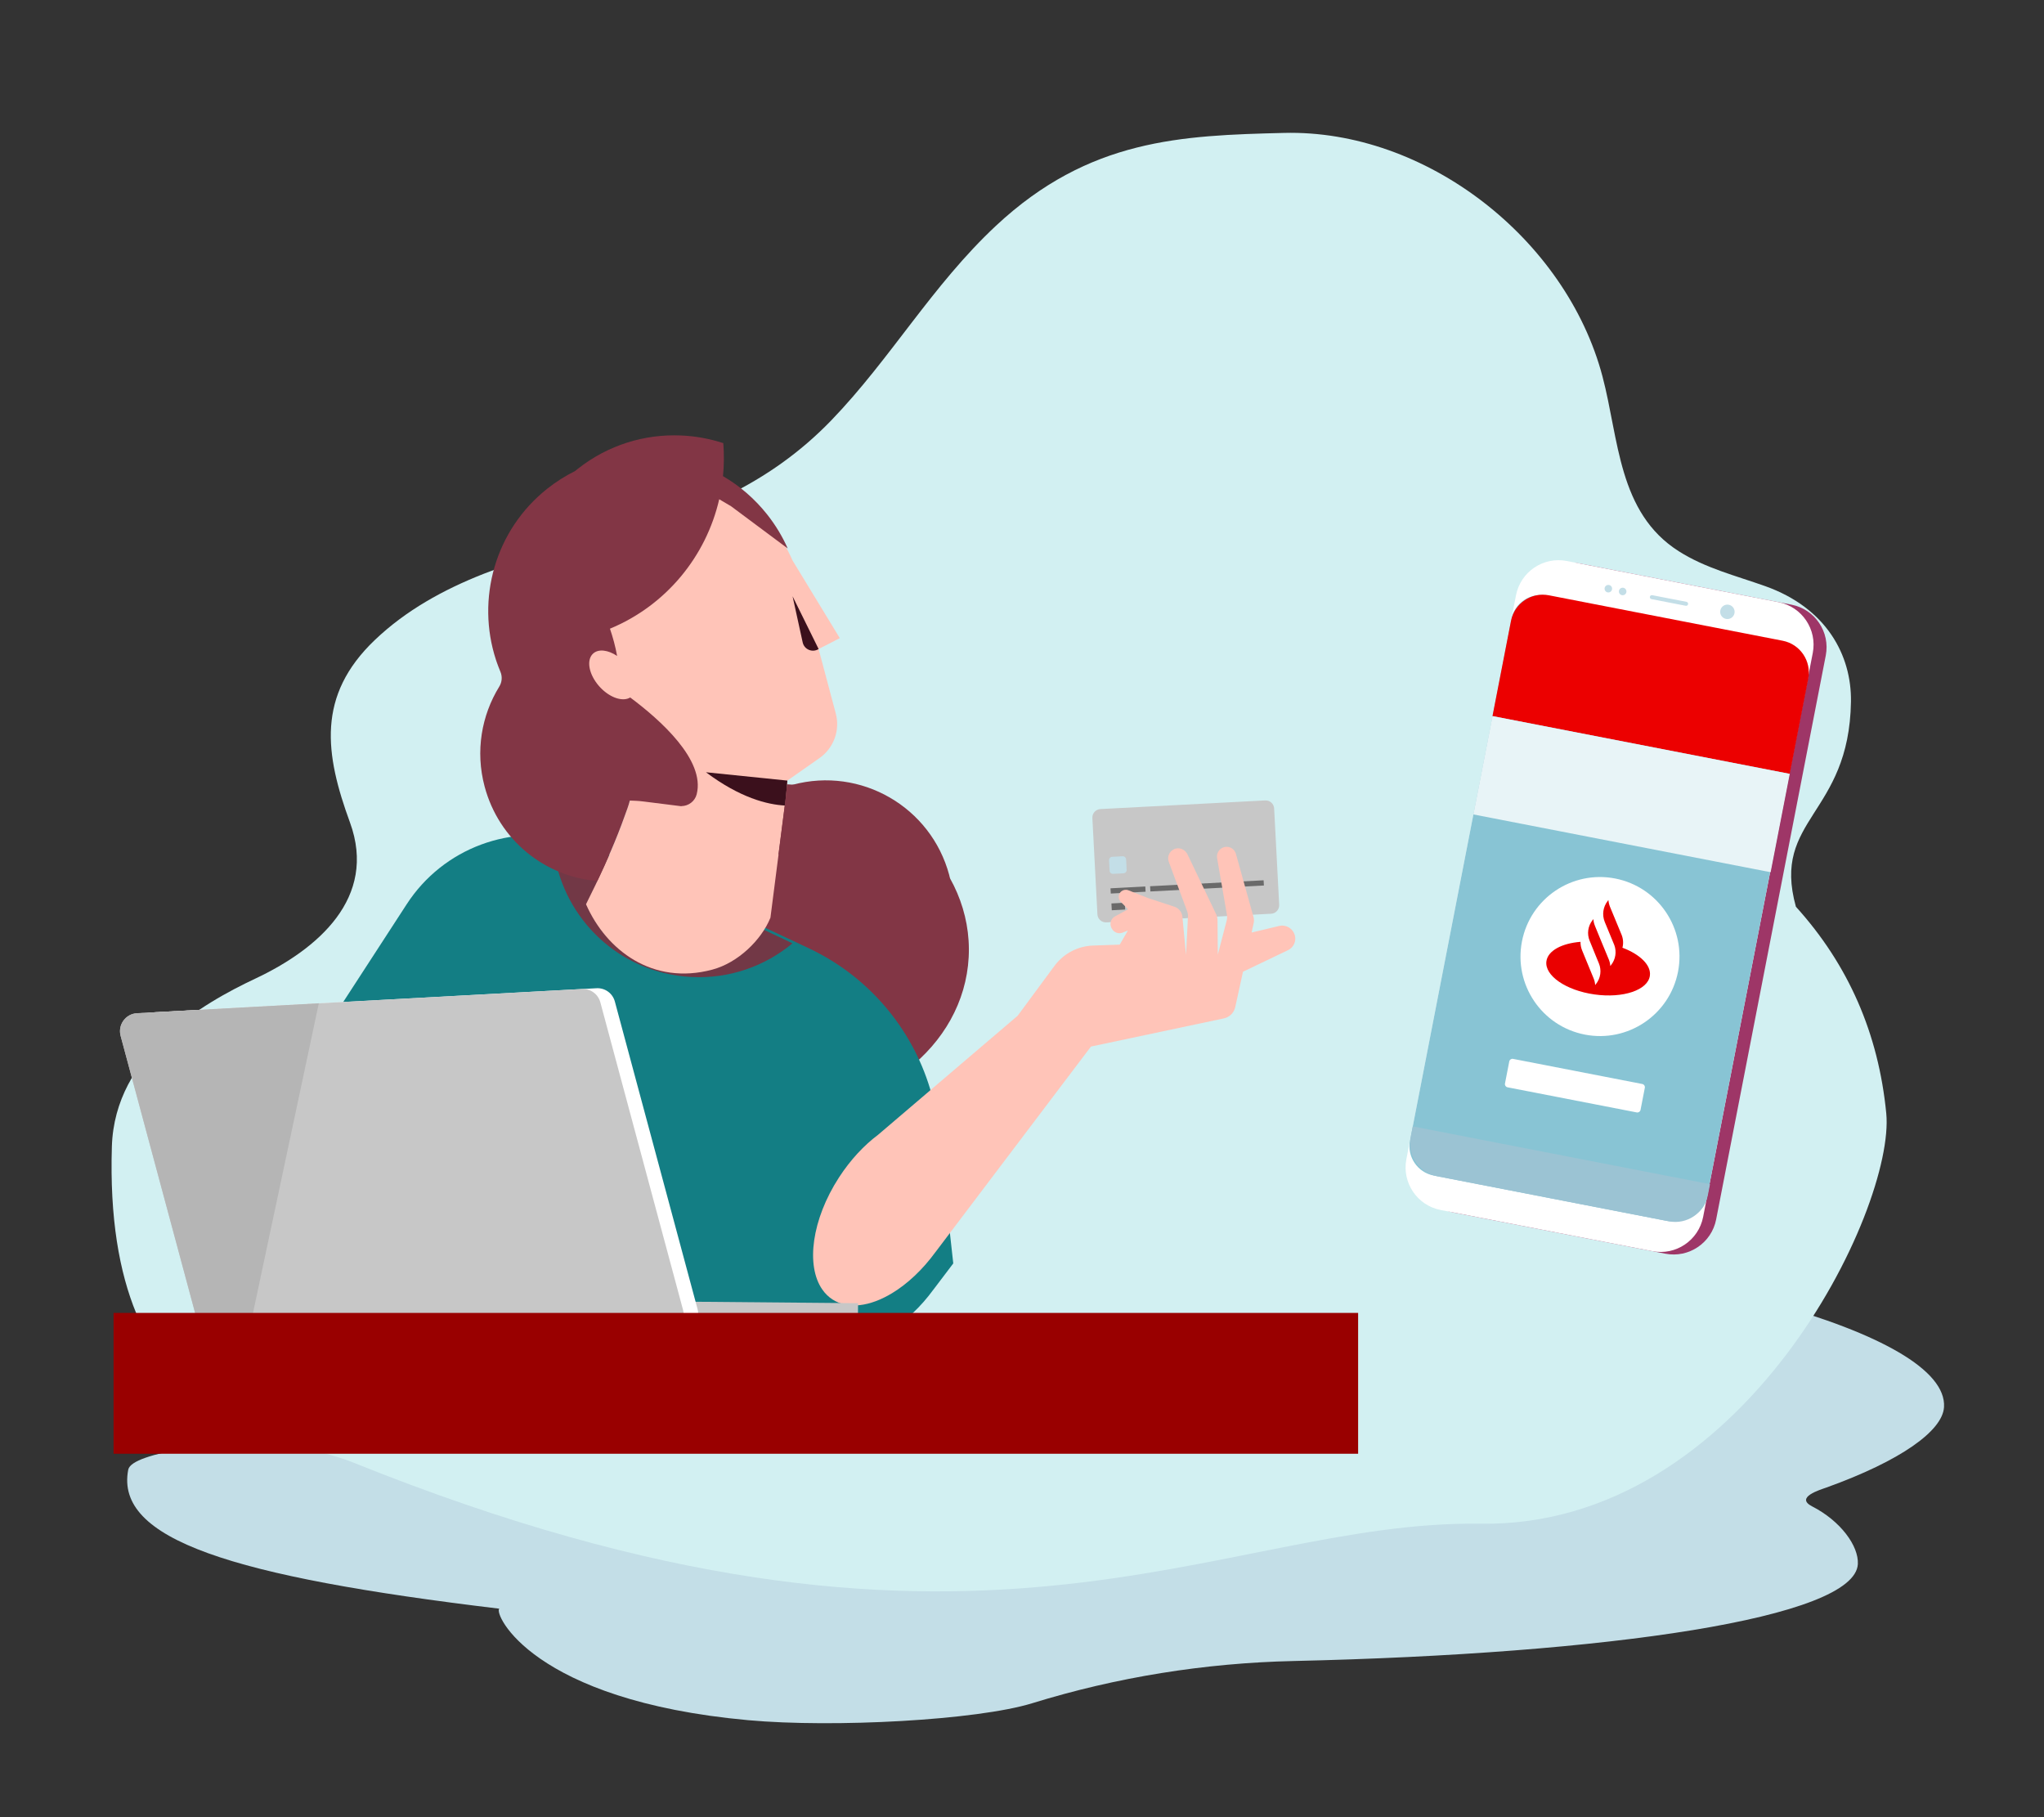 <?xml version="1.0" encoding="UTF-8"?>
<svg width="450px" height="400px" viewBox="0 0 450 400" version="1.1" xmlns="http://www.w3.org/2000/svg" xmlns:xlink="http://www.w3.org/1999/xlink">
    <rect x="0" y="0" width="450" height="400" fill="#333333" stroke="none"/>
    <title>abrir-conta-online-em-3-passos</title>
    <g id="abrir-conta-online-em-3-passos" stroke="none" stroke-width="1" fill="none" fill-rule="evenodd">
        <g id="Group" transform="translate(24.561, 29.238)">
            <path d="M273.489,244.125 C225.382,241.55 174.738,253.187 149.063,262.021 C133.681,267.312 129.455,277.028 113.365,279.657 C81.049,284.937 5.168,286.5 3.668,294.281 C0.714,309.599 26.314,317.785 85.359,324.867 C84.084,325.916 92.551,345.083 140.154,349.411 C158.99,351.123 190.584,349.417 202.701,345.675 C221.325,339.922 240.669,336.83 260.157,336.388 C329.468,334.819 383.82,326.948 384.457,315.049 C384.67,311.072 380.668,305.559 374.4,302.353 C370.494,300.355 376.229,298.671 377.561,298.192 C393.917,292.305 403.092,285.732 403.426,280.514 C404.474,264.138 344.102,247.907 273.489,244.125" id="Primary-color" fill="#C3DEE7"></path>
            <path d="M370.819,170.352 C365.429,150.951 382.562,150.203 382.94,125.204 C383.093,114.98 377.512,104.567 364.08,99.791 C357.479,97.444 350.9,95.831 345.027,92.098 C331.643,83.592 331.885,67.408 328.233,53.611 C320.215,23.309 289.354,-0.765 258.117,0.019 C235.598,0.582 215.239,1.275 194.709,20.453 C180.661,33.576 171.532,49.723 158.49,63.252 C144.678,77.579 127.848,84.453 108.951,89.056 C91.078,93.409 71.636,98.588 57.957,111.642 C45.101,123.91 46.975,136.74 52.487,151.802 C58.566,168.412 45.386,179.712 31.643,186.18 C20.072,191.625 0.703,202.702 0.069,223.126 C-1.89,286.386 38.157,286.64 53.088,292.652 C190.44,347.964 243.151,305.302 301.391,306.165 C359.448,307.024 392.729,236.576 390.712,215.829 C389.006,198.268 382.375,183.109 370.819,170.352 Z" id="Fill-5" fill="#D2F0F2"></path>
        </g>
        <g id="Group-2" transform="translate(356, 200) rotate(11) translate(-356, -200) translate(321, 127)">
            <path d="M59.93,145.539 L12.461,145.539 C7.189,145.537 2.915,141.263 2.915,135.991 L2.921,9.546 C2.921,4.274 7.194,3.10862447e-13 12.467,3.10862447e-13 L59.935,0.002 C65.208,0.003 69.481,4.276 69.48,9.548 L69.476,135.994 C69.476,141.266 65.202,145.539 59.93,145.539 Z" id="Bezel" fill="#9E3667"></path>
            <path d="M57.014,145.539 L9.545,145.537 C4.274,145.538 -1.39888101e-13,141.263 -1.39888101e-13,135.991 L0.005,9.546 C0.006,4.274 4.279,-3.73034936e-13 9.551,-3.73034936e-13 L57.02,0.002 C62.292,0.002 66.566,4.276 66.565,9.548 L66.56,135.993 C66.56,141.266 62.286,145.539 57.014,145.539 Z" id="Body" fill="#FFFFFF"></path>
            <path d="M66.567,14.919 L66.562,131.806 C66.562,135.44 62.497,138.384 58.865,138.384 L6.577,138.382 C2.944,138.382 0.002,135.437 0.002,131.803 L0.007,14.917 C0.007,11.283 2.949,8.336 6.583,8.336 L58.87,8.338 C62.501,8.338 66.567,11.286 66.567,14.919 Z" id="Screen" fill="#88C4D4"></path>
            <path d="M47.978,4.243 C47.978,5.121 47.266,5.833 46.388,5.832 C45.509,5.833 44.798,5.12 44.797,4.242 C44.798,3.364 45.51,2.652 46.388,2.652 C47.266,2.652 47.978,3.364 47.978,4.243 Z M23.727,4.242 C23.727,4.7 23.356,5.07 22.898,5.07 C22.44,5.07 22.069,4.699 22.07,4.241 C22.069,3.783 22.44,3.412 22.898,3.412 C23.356,3.413 23.727,3.784 23.727,4.242 Z M20.513,4.241 C20.513,4.699 20.142,5.07 19.685,5.07 C19.227,5.069 18.856,4.699 18.856,4.241 C18.856,3.783 19.227,3.412 19.685,3.412 C20.143,3.412 20.514,3.784 20.513,4.241 Z M37.129,4.683 L29.443,4.683 C29.198,4.683 29.001,4.485 29,4.241 C29.001,3.997 29.199,3.8 29.442,3.8 L37.128,3.8 C37.372,3.8 37.57,3.998 37.571,4.242 C37.571,4.486 37.373,4.684 37.129,4.683 Z" id="Camera" fill="#C3DEE7"></path>
            <path d="M66.665,15.283 C66.665,11.355 63.475,8.165 59.546,8.165 L7.119,8.165 C3.19,8.165 0.001,11.355 0.001,15.283 L0.001,36.639 L66.665,36.639 L66.665,15.283 Z" id="Card-01" fill="#EC0000"></path>
            <polygon id="Card-02" fill="#E8F4F7" points="0.001 58.688 66.665 58.688 66.665 36.633 0.001 36.633"></polygon>
            <path d="M47.826,116.215 L18.839,116.215 C18.448,116.215 18.131,115.898 18.131,115.507 L18.131,110.549 C18.131,110.158 18.448,109.841 18.839,109.841 L47.826,109.841 C48.218,109.841 48.535,110.158 48.535,110.549 L48.535,115.507 C48.535,115.898 48.218,116.215 47.826,116.215" id="Skeleton-Text" fill="#FFFFFF"></path>
            <path d="M50.833,84.077 C50.833,93.743 42.998,101.578 33.333,101.578 C23.667,101.578 15.832,93.743 15.832,84.077 C15.832,74.412 23.667,66.577 33.333,66.577 C42.998,66.577 50.833,74.412 50.833,84.077" id="Thumbnail" fill="#FFFFFF"></path>
            <path d="M66.665,128.641 L0.001,128.641 L0.001,131.08 C0.001,135.117 3.278,138.394 7.315,138.394 L59.35,138.394 C63.387,138.394 66.665,135.117 66.665,131.08 L66.665,128.641 Z" id="Dock" fill="#9BC3D3"></path>
        </g>
        <path d="M213.319,208.518 C213.319,228.345 194.739,244.417 171.819,244.417 C148.899,244.417 130.319,228.345 130.319,208.518 C130.319,188.691 148.899,172.617 171.819,172.617 C194.739,172.617 213.319,188.691 213.319,208.518 Z" id="Hair" fill="#823645" transform="translate(171.819, 208.517) scale(-1, 1) rotate(-3) translate(-171.819, -208.517) "></path>
        <path d="M194.833,289.378 L69.526,289.378 C66.362,287.233 63.259,284.044 60.669,280.069 L60.668,280.072 L56.608,274.09 L56.857,272.578 L58.146,264.726 L60.295,251.644 L61.406,244.869 C61.474,244.45 61.546,244.035 61.627,243.621 C64.295,229.558 72.824,217.403 84.886,210.063 C86.716,208.955 88.628,207.952 90.613,207.069 C91.087,206.858 91.568,206.652 92.053,206.454 L139.39,187.189 C140.682,186.662 141.979,186.227 143.291,185.866 C143.732,185.746 144.174,185.637 144.618,185.538 C158.672,182.351 173.499,188.585 180.91,201.429 L207.982,248.316 C216.914,263.79 209.819,282.612 194.833,289.378 Z" id="Blouse" fill="#137E84" transform="translate(134.261, 237.047) scale(-1, 1) rotate(-3) translate(-134.261, -237.047) "></path>
        <path d="M175.408,184.732 C174.912,192.373 171.751,199.288 166.847,204.556 C166.703,204.71 166.558,204.863 166.412,205.014 C166.358,205.071 166.302,205.125 166.247,205.181 C166.141,205.291 166.034,205.399 165.925,205.507 C165.859,205.572 165.79,205.637 165.723,205.703 C165.625,205.799 165.525,205.894 165.426,205.989 C165.355,206.056 165.285,206.122 165.216,206.187 C165.115,206.281 165.011,206.375 164.91,206.469 C164.841,206.531 164.773,206.593 164.704,206.654 C164.591,206.753 164.478,206.853 164.365,206.951 C164.305,207.004 164.246,207.056 164.185,207.107 C164.023,207.246 163.861,207.382 163.698,207.516 L163.657,207.55 C163.478,207.696 163.298,207.84 163.117,207.982 C163.063,208.025 163.007,208.065 162.953,208.108 C162.824,208.208 162.695,208.308 162.562,208.406 C162.498,208.455 162.433,208.502 162.367,208.55 C162.243,208.641 162.12,208.732 161.994,208.821 C161.927,208.869 161.86,208.918 161.793,208.964 C161.664,209.055 161.535,209.145 161.402,209.235 C161.342,209.276 161.281,209.319 161.219,209.361 C161.062,209.466 160.905,209.569 160.746,209.672 C160.71,209.695 160.674,209.72 160.638,209.742 C160.44,209.87 160.239,209.995 160.037,210.119 C160.006,210.138 159.972,210.158 159.939,210.178 C159.774,210.278 159.607,210.377 159.439,210.476 C159.377,210.512 159.314,210.546 159.254,210.582 C159.112,210.662 158.969,210.742 158.827,210.823 C158.758,210.86 158.689,210.898 158.621,210.935 C158.478,211.012 158.337,211.088 158.194,211.163 C158.128,211.197 158.061,211.232 157.994,211.266 C157.837,211.348 157.678,211.426 157.52,211.505 C157.469,211.531 157.418,211.557 157.367,211.582 C156.942,211.788 156.512,211.986 156.078,212.175 C156.022,212.198 155.965,212.223 155.91,212.246 C155.749,212.315 155.587,212.383 155.425,212.449 C155.357,212.478 155.286,212.506 155.216,212.534 C155.064,212.595 154.912,212.653 154.758,212.712 C154.687,212.74 154.615,212.766 154.544,212.794 C154.383,212.853 154.222,212.912 154.062,212.969 C153.999,212.99 153.936,213.013 153.872,213.036 C153.67,213.107 153.463,213.177 153.257,213.244 C153.239,213.249 153.221,213.256 153.202,213.262 C152.971,213.337 152.739,213.409 152.505,213.48 C152.464,213.491 152.423,213.502 152.384,213.514 C152.195,213.57 152.007,213.624 151.818,213.676 C151.75,213.694 151.682,213.712 151.613,213.73 C151.449,213.774 151.284,213.817 151.119,213.859 C151.044,213.877 150.97,213.895 150.896,213.913 C150.731,213.954 150.564,213.992 150.399,214.029 C150.329,214.046 150.258,214.062 150.188,214.077 C149.998,214.119 149.81,214.159 149.62,214.196 C149.573,214.204 149.527,214.216 149.481,214.224 C149.46,214.229 149.438,214.232 149.417,214.237 L149.411,214.237 C147.423,214.622 145.371,214.823 143.27,214.823 C134.829,214.823 127.146,211.577 121.403,206.263 C121.877,206.051 122.358,205.845 122.843,205.647 L131.562,202.098 L130.096,185.747 L129.749,181.867 L129.451,178.626 L129.106,174.859 L130.372,174.271 L131.514,173.736 L154.528,162.973 C154.528,162.973 155.556,166.633 157.043,171.79 C158.532,176.946 160.479,183.597 162.323,189.58 L170.18,186.383 C171.472,185.856 172.769,185.421 174.081,185.059 C174.522,184.94 174.964,184.83 175.408,184.732 Z" id="Neck" fill="#723846" transform="translate(148.405, 188.898) scale(-1, 1) rotate(-3) translate(-148.405, -188.898) "></path>
        <path d="M279.221,202.101 L242.895,202.101 C241.86,202.101 241.021,201.263 241.021,200.228 L241.021,178.997 C241.021,177.963 241.86,177.125 242.895,177.125 L279.221,177.125 C280.256,177.125 281.094,177.963 281.094,178.997 L281.094,200.228 C281.094,201.263 280.256,202.101 279.221,202.101" id="Primary-color" fill="#C7C7C7" transform="translate(261.058, 189.613) rotate(-363) translate(-261.058, -189.613) "></path>
        <path d="M247.241,188.536 L244.961,188.536 C244.552,188.536 244.22,188.868 244.22,189.277 L244.22,191.556 C244.22,191.966 244.552,192.297 244.961,192.297 L247.241,192.297 C247.65,192.297 247.982,191.966 247.982,191.556 L247.982,189.277 C247.982,188.868 247.65,188.536 247.241,188.536" id="Chip" fill="#C3DEE7" transform="translate(246.101, 190.417) rotate(-363) translate(-246.101, -190.417) "></path>
        <path d="M263.886,206.273 L263.886,213.947 L262.733,213.947 L262.733,206.273 L263.886,206.273 Z M263.886,197.597 L263.886,205.27 L262.733,205.27 L262.733,197.597 L263.886,197.597 Z M263.886,188.92 L263.886,196.594 L262.733,196.594 L262.733,188.92 L263.886,188.92 Z M263.886,180.193 L263.886,187.867 L262.733,187.867 L262.733,180.193 L263.886,180.193 Z M260.551,184.03 L260.551,186.989 L259.046,186.989 L259.046,184.03 L260.551,184.03 Z M260.551,180.219 L260.551,183.178 L259.046,183.178 L259.046,180.219 L260.551,180.219 Z" id="Card-information" fill="#6A6A6A" transform="translate(261.466, 197.07) rotate(-453) translate(-261.466, -197.07) "></path>
        <path d="M256.597,276.926 L252.434,270.782 L224.79,229.968 L195.938,222.257 C194.748,221.956 193.837,221.01 193.562,219.824 L193.522,219.625 L192.722,214.767 L192.225,211.761 L192.211,211.754 L192.121,211.706 C192.066,211.685 191.997,211.644 191.914,211.595 L182.568,206.503 C181.361,205.847 180.809,204.402 181.264,203.11 C181.685,201.922 182.796,201.169 183.997,201.169 C184.273,201.169 184.55,201.21 184.825,201.293 L187.931,202.212 L190.782,203.048 L190.437,200.948 C190.374,200.573 190.392,200.194 190.483,199.83 L190.547,199.614 L191.486,196.816 L195.137,185.94 C195.468,184.965 196.442,184.364 197.464,184.516 C198.634,184.688 199.432,185.787 199.253,186.943 L199.224,187.094 L196.401,199.49 C196.334,199.794 196.317,200.111 196.355,200.424 L196.394,200.657 L197.96,208.29 L198.423,200.678 C198.446,200.315 198.536,199.962 198.685,199.635 L198.782,199.441 L205.767,186.631 C206.25,185.739 207.272,185.2 208.266,185.428 C209.575,185.728 210.302,187.104 209.861,188.334 L209.805,188.476 L205.195,199.124 C205.089,199.361 205.02,199.608 204.982,199.863 L204.959,200.056 L204.946,208.721 L206.181,200.367 C206.324,199.418 206.981,198.627 207.88,198.319 L208.052,198.267 L213.932,196.67 L218.371,195.178 C218.529,195.123 218.695,195.102 218.861,195.102 C219.392,195.102 219.91,195.371 220.193,195.855 C220.547,196.442 220.469,197.191 220.019,197.693 L219.917,197.797 L218.212,199.365 L221.015,201.086 C221.895,201.632 222.169,202.786 221.65,203.665 L221.567,203.794 L221.47,203.926 C220.976,204.628 220.079,204.902 219.284,204.615 L219.137,204.555 L218.005,204.029 L219.634,207.229 L225.501,207.74 C228.743,208.027 231.69,209.728 233.56,212.388 L233.749,212.666 L241.259,224.038 L257.581,239.502 L270.562,251.802 L270.562,251.802 C273.532,254.274 276.358,257.62 278.67,261.628 C284.19,271.201 284.986,281.427 281.048,286.476 C280.399,287.313 279.619,288.006 278.709,288.532 C275.144,290.591 270.347,289.643 265.682,286.476 C262.436,284.276 259.255,281.001 256.599,276.922 L256.597,276.926 Z" id="Skin-tone" fill="#FFC4B8" transform="translate(232.305, 237.058) scale(-1, 1) rotate(-3) translate(-232.305, -237.058) "></path>
        <path d="M189.017,288.176 L188.657,294.058 L138.642,290.991 L139.003,285.109 C155.674,286.131 172.346,287.154 189.017,288.176 Z" id="Keyboard" fill="#C7C7C7" transform="translate(163.83, 289.583) rotate(-3) translate(-163.83, -289.583) "></path>
        <path d="M148.054,296.131 L49.916,296.321 C48.052,296.324 46.439,295.019 46.048,293.19 L31.416,224.64 C30.891,222.179 32.759,219.856 35.268,219.853 L133.401,219.663 C135.265,219.66 136.878,220.965 137.269,222.794 L151.906,291.343 C152.432,293.803 150.564,296.126 148.054,296.131 Z" id="Screen" fill="#FFFFFF" transform="translate(91.661, 257.992) rotate(-3) translate(-91.661, -257.992) "></path>
        <path d="M134.072,222.97 L148.708,291.52 C149.233,293.977 147.366,296.297 144.857,296.306 L103.764,296.382 L51.657,296.488 L46.721,296.495 C44.857,296.499 43.24,295.192 42.851,293.36 L28.217,224.817 C27.966,223.616 28.274,222.448 28.953,221.572 C29.665,220.642 30.782,220.027 32.075,220.028 L72.166,219.945 L130.2,219.835 C132.065,219.831 133.683,221.137 134.072,222.97 Z" id="Cover" fill="#C7C7C7" transform="translate(88.464, 258.165) rotate(-3) translate(-88.464, -258.165) "></path>
        <path d="M72.221,221.95 L51.713,298.493 L46.778,298.501 C44.913,298.503 43.294,297.198 42.907,295.365 L28.273,226.822 C28.021,225.622 28.33,224.453 29.01,223.577 C29.721,222.648 30.839,222.033 32.13,222.033 L72.221,221.95 Z" id="Shadow" fill="#B5B5B5" transform="translate(50.204, 260.226) rotate(-3) translate(-50.204, -260.226) "></path>
        <g id="g.-illustration/Characters/Body-parts/Head/Female/Model-A-05" transform="translate(150.456, 151.467) rotate(-15) translate(-150.456, -151.467) translate(87.456, 88.467)">
            <g id="g.-illustration/Characters/Body-parts/Head/Female/Model-A-00">
                <path d="M29.975,103.409 C29.888,103.345 49.558,82.422 50.455,71.553 C48.235,70.298 46.148,68.726 44.258,66.836 C32.968,55.547 33.003,37.181 44.335,25.848 C55.668,14.516 74.034,14.482 85.323,25.771 C89.908,30.355 92.625,36.107 93.476,42.08 L93.482,42.083 L99.106,61.287 L93.98,62.395 L93.958,77.074 C93.953,80.899 91.552,84.32 87.953,85.632 L79.841,88.588 L79.839,88.589 L79.839,88.589 C79.839,88.589 79.412,89.837 78.659,91.838 L68.411,116.817 L68.393,116.816 C65.227,120.991 59.003,124.503 53.136,124.503 C39.487,124.503 31.662,114.328 29.975,103.409 Z" id="Skin-tone" fill="#FFC4B8"></path>
                <path d="M77.922,93.761 C74.194,92.551 68.795,89.545 63,82.177 L79.84,88.588 C79.84,88.588 79.129,90.667 77.922,93.761 Z M93.98,62.395 C92.439,62.875 90.894,61.683 90.969,60.073 L91.448,49.69 L93.98,62.395 Z" id="Shadows" fill="#3B101C"></path>
            </g>
            <g id="g.-illustration/Characters/Body-parts/Hair/Female/Model-A-05" fill="#823645">
                <path d="M79.384,89.81 C79.839,89.788 80.296,89.777 80.757,89.777 C96.288,89.777 108.878,102.367 108.878,117.898 C108.878,121.823 103.078,128.052 96.241,124.2 C89.76,120.548 89.239,110.846 80.06,106.265 C77.981,105.226 75.823,104.43 73.735,103.784 L78.636,91.838 C78.941,91.028 79.192,90.341 79.384,89.81 Z M33.7,99.104 C22.816,95.216 15.11,84.846 15.12,72.603 C15.126,64.554 18.513,57.297 23.937,52.177 C24.777,51.383 25.176,50.24 25.02,49.096 L25.033,49.106 L25.018,49.076 L24.981,48.795 C24.897,48.137 24.832,47.48 24.783,46.827 C24.771,46.649 24.759,46.473 24.749,46.297 C23.994,32.29 31.877,18.677 45.474,12.817 C47.723,11.849 50.017,11.14 52.325,10.676 C52.554,10.571 52.784,10.468 53.017,10.368 C60.874,6.983 69.294,6.763 76.872,9.145 C79.892,10.09 82.775,11.45 85.436,13.185 C84.996,15.601 84.342,17.943 83.495,20.19 C86.471,23.183 88.946,26.776 90.718,30.89 C91.898,33.628 92.696,36.434 93.137,39.248 L83.498,27.048 L81.374,24.888 C75.339,36.263 64.064,44.433 50.766,46.181 C50.898,48.178 50.914,50.281 50.735,52.387 C49.17,50.594 47.204,49.774 45.774,50.507 C44.038,51.397 43.699,54.27 44.898,57.151 L44.935,57.239 L44.973,57.327 L44.982,57.347 L45.012,57.414 L45.024,57.442 L45.054,57.507 L45.065,57.53 L45.105,57.616 L45.112,57.631 L45.147,57.703 L45.16,57.73 L45.191,57.793 L45.204,57.819 L45.248,57.905 L45.285,57.977 L45.297,58 L45.322,58.048 L45.337,58.076 L45.36,58.119 L45.376,58.148 L45.399,58.189 L45.415,58.219 L45.438,58.259 L45.455,58.289 L45.477,58.329 L45.494,58.358 L45.518,58.399 L45.534,58.426 L45.56,58.47 L45.574,58.494 L45.614,58.562 L45.655,58.628 L45.697,58.695 L45.712,58.72 L45.738,58.761 L45.755,58.788 L45.78,58.826 L45.798,58.854 L45.823,58.891 L45.841,58.919 L45.884,58.983 L45.91,59.021 L45.927,59.046 L45.955,59.086 L45.971,59.109 L46.015,59.172 L46.059,59.233 L46.103,59.295 L46.12,59.317 L46.148,59.355 L46.193,59.415 L46.239,59.475 L46.259,59.5 L46.305,59.559 L46.332,59.594 L46.351,59.618 L46.379,59.653 L46.397,59.675 L46.444,59.732 L46.491,59.788 L46.538,59.844 L46.555,59.864 L46.586,59.899 L46.605,59.921 L46.633,59.954 L46.654,59.977 L46.681,60.008 L46.702,60.031 L46.73,60.062 L46.751,60.084 L46.779,60.115 L46.799,60.137 L46.829,60.168 L46.848,60.189 L46.897,60.24 L46.946,60.291 L46.996,60.34 L47.045,60.39 L47.065,60.409 L47.095,60.438 L47.116,60.459 L47.145,60.487 L47.167,60.507 L47.196,60.534 L47.217,60.554 L47.247,60.582 L47.268,60.601 L47.298,60.629 L47.318,60.647 L47.351,60.676 L47.369,60.692 L47.42,60.737 L47.471,60.78 L47.522,60.824 L47.574,60.866 L47.595,60.883 L47.625,60.908 L47.647,60.925 L47.677,60.949 L47.729,60.99 L47.751,61.007 L47.782,61.031 L47.803,61.047 L47.855,61.085 L47.907,61.123 L47.96,61.161 L48.012,61.198 L48.064,61.234 L48.085,61.248 L48.117,61.269 L48.139,61.283 L48.17,61.304 L48.192,61.318 L48.223,61.338 L48.245,61.352 L48.276,61.372 L48.297,61.385 L48.35,61.417 L48.389,61.44 C49.342,62.004 50.316,62.209 51.154,61.96 C56.24,68.396 63.576,79.53 59.785,86.311 C59.78,86.32 59.774,86.33 59.769,86.34 C58.988,87.724 57.365,88.365 55.86,87.975 L55.85,88.006 L48.024,84.821 C46.738,84.296 46.195,84.184 45.204,83.858 C44.544,85.018 44.027,85.679 43.259,86.797 C40.034,91.49 36.367,95.978 33.7,99.104 Z" id="Hair-color"></path>
            </g>
        </g>
        <rect id="Rectangle" fill="#990000" x="25" y="289" width="274" height="31"></rect>
        <path d="M357.161,207.96 C357.272,206.989 357.067,206.009 356.575,205.16 L355.896,204.007 L353.179,199.392 C352.932,198.956 352.75,198.487 352.641,198 L352.5,198.239 L352.5,198.239 C351.68,199.671 351.68,201.419 352.5,202.851 L352.5,202.854 L355.311,207.64 L355.311,207.638 C356.054,209.037 356.019,210.712 355.217,212.08 L355.076,212.321 C354.977,211.83 354.795,211.359 354.538,210.927 L354.795,211.359 L352.5,207.466 L350.415,203.903 L350.486,204.007 C350.228,203.574 350.046,203.103 349.947,202.612 L349.807,202.854 C348.963,204.279 348.963,206.04 349.807,207.466 L349.807,207.466 L349.9,207.617 L351.821,210.927 L351.821,210.927 L352.5,212.08 C353.343,213.505 353.343,215.266 352.5,216.692 L352.359,216.933 C352.26,216.442 352.078,215.971 351.821,215.539 L352.078,215.971 L348.448,209.772 L348.448,209.772 C348.122,209.215 347.914,208.599 347.839,207.96 C343.811,208.856 341,210.878 341,213.233 C341,216.418 346.153,219 352.5,219 C358.871,219 364,216.418 364,213.233 C364,210.881 361.189,208.856 357.161,207.96" id="Caminho_6224-Copy" fill="#EA0000" fill-rule="nonzero" transform="translate(352.5, 208.5) rotate(8) translate(-352.5, -208.5) "></path>
    </g>
</svg>